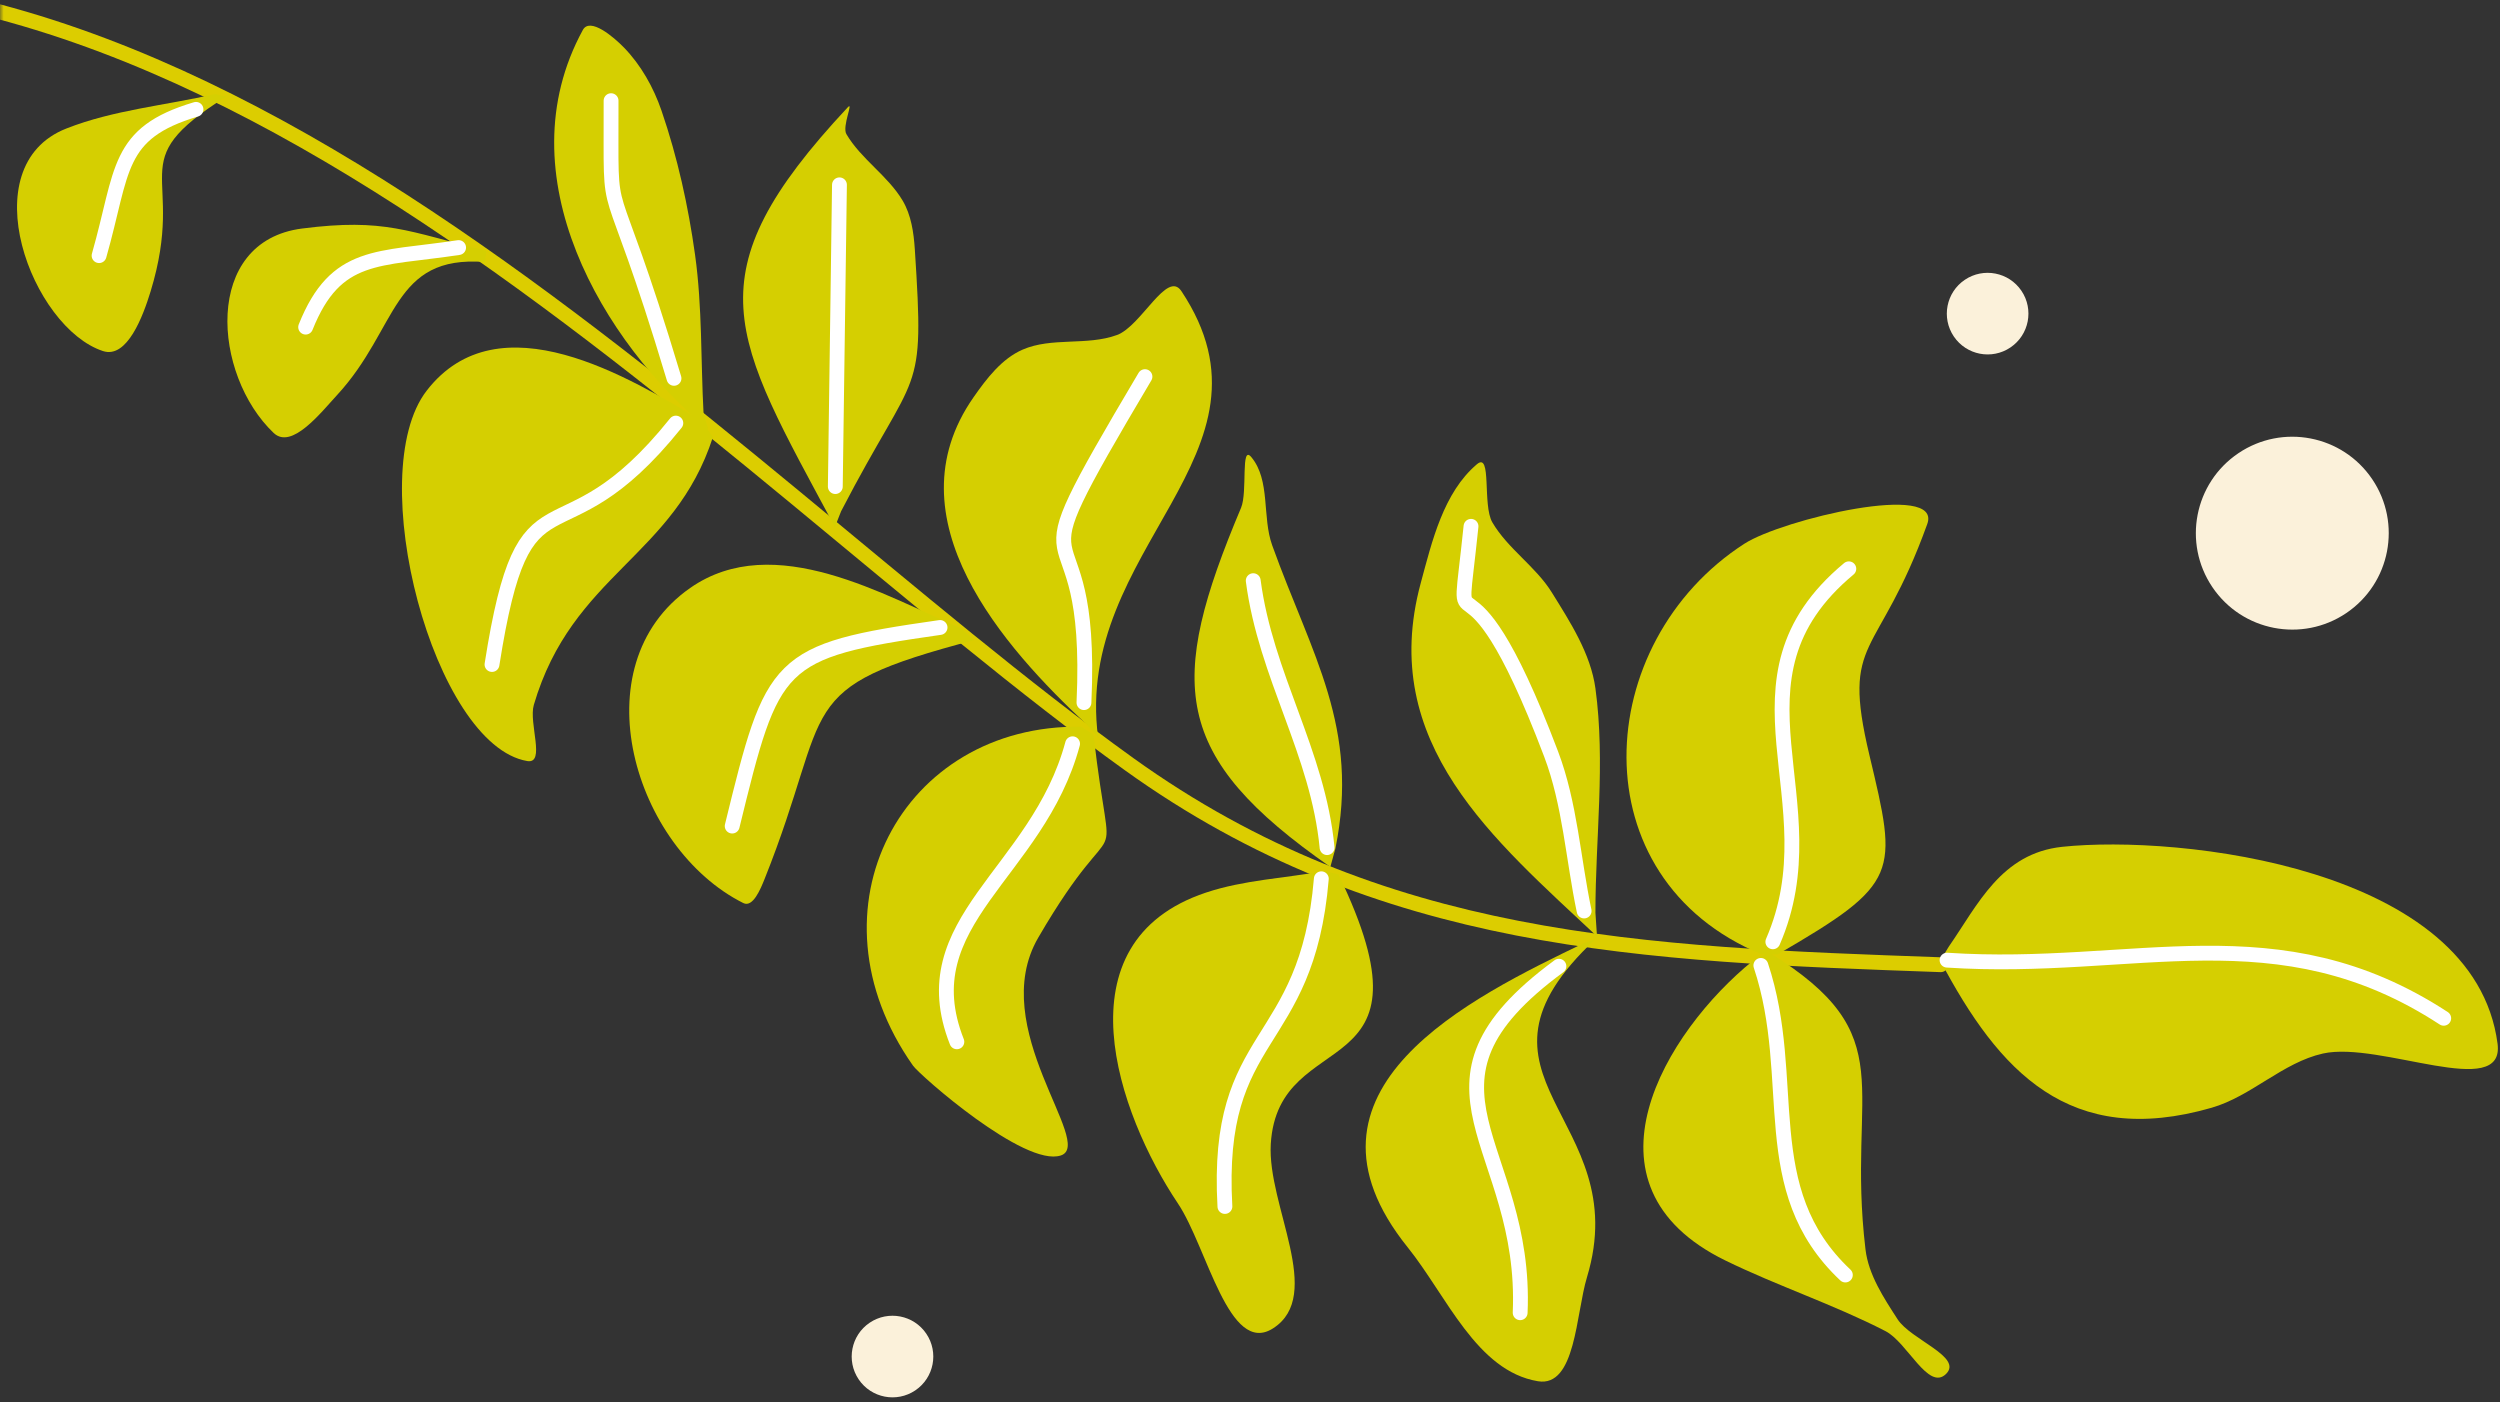 <?xml version="1.0" encoding="UTF-8"?>
<svg width="337px" height="189px" viewBox="0 0 337 189" version="1.1" xmlns="http://www.w3.org/2000/svg" xmlns:xlink="http://www.w3.org/1999/xlink">
    <rect x="0" y="0" width="337" height="189" fill="#333333" stroke="none"/>
    <!-- Generator: Sketch 51.3 (57544) - http://www.bohemiancoding.com/sketch -->
    <title>plant-green-left</title>
    <desc>Created with Sketch.</desc>
    <defs>
        <rect id="path-1" x="0" y="0" width="340" height="195"></rect>
    </defs>
    <g id="MyChezMoi" stroke="none" stroke-width="1" fill="none" fill-rule="evenodd">
        <g id="Projet_MSR" transform="translate(0, -3995)">
            <g id="CITATION" transform="translate(0, 3977)">
                <g id="plant-green-left" transform="translate(0, 13)">
                    <mask id="mask-2" fill="white">
                        <use xlink:href="#path-1"></use>
                    </mask>
                    <g id="Mask"></g>
                    <g id="Left" mask="url(#mask-2)">
                        <g transform="translate(140.48, 97.059) rotate(56) translate(-140.48, -97.059) translate(-48.02, -118.941)">
                            <g id="Branche-feuilles" stroke-width="1" fill="none" transform="translate(188.36, 215.615) scale(-1, -1) rotate(-56) translate(-188.36, -215.615) translate(-7.64, 120.615)">
                                <path d="M391.617,186.23 C311.465,205.802 241.017,124.299 184.5,83.707 C150.607,59.364 115.249,58.118 75.105,56.684" id="Path-72" stroke="#DCCD00" stroke-width="2" stroke-linecap="round"></path>
                                <path d="M188.695,87.303 C192.081,112.905 162.876,125.52 177.467,147.482 C179.404,150.398 182.862,142.782 186.146,141.572 C190.174,140.089 194.933,141.31 198.869,139.6 C201.692,138.373 203.732,135.69 205.494,133.166 C216.904,116.816 201.351,99.426 190.242,89.072 L188.695,87.303 Z" id="Path-80" fill="#D5CF01"></path>
                                <path d="M189.312,87.684 C186.829,65.924 185.304,80.035 196.764,60.336 C203.839,48.173 189.019,32.509 193.727,30.969 C198.635,29.364 212.735,41.786 213.643,43.072 C228.507,64.153 215.175,89.134 190.959,88.768 L189.312,87.684 Z" id="Path-81" fill="#D5CF01"></path>
                                <path d="M205.414,100.438 C230.378,93.859 224.202,91.887 233.656,68.238 C234.192,66.899 235.23,64.348 236.52,64.994 C251.262,72.376 258.679,96.986 243.695,107.463 C232.354,115.393 217.267,106.314 207.16,102.033 L205.414,100.438 Z" id="Path-82" fill="#D5CF01"></path>
                                <path d="M224.176,115.689 C238.062,141.551 243.759,149.449 222.436,172.27 C221.61,173.153 223.239,169.691 222.627,168.648 C220.646,165.275 217.046,163.052 215.047,159.689 C213.896,157.753 213.551,155.381 213.404,153.133 C212.064,132.609 213.037,137.709 223.34,117.811 L224.176,115.689 Z" id="Path-83" fill="#D5CF01"></path>
                                <path d="M240.621,127.803 C245.864,111.595 259.576,109.343 264.762,91.707 C265.478,89.27 263.14,83.712 265.645,84.137 C278.253,86.275 287.887,122.824 279.211,134.057 C269.492,146.639 251.743,135.755 242.113,129.992 L240.621,127.803 Z" id="Path-84" fill="#D5CF01"></path>
                                <path d="M241.223,128.824 C255.398,140.504 268.86,163.064 258.152,182.691 C257.193,184.451 254.022,181.766 252.623,180.33 C250.315,177.961 248.62,174.933 247.547,171.805 C245.386,165.507 243.939,158.944 243.023,152.35 C242.044,145.296 242.263,138.127 241.883,131.016 L241.223,128.824 Z" id="Path-85" fill="#D5CF01"></path>
                                <path d="M271.354,151.408 C283.927,152.372 283.004,142.483 291.24,133.523 C293.501,131.064 297.412,126.066 299.834,128.367 C308.076,136.2 309.423,154.209 295.992,155.924 C284.871,157.344 281.763,155.538 271.168,152.91" id="Path-86" fill="#D5CF01"></path>
                                <path d="M75.174,57.244 C67.275,42.311 57.785,31.871 38.592,37.404 C33.246,38.945 29.016,43.496 23.588,44.713 C15.92,46.432 -0.975,38.254 0.051,46.045 C3.185,69.859 43.01,74.234 58.723,72.578 C66.986,71.708 70.111,64.755 74.035,59.104 L75.174,57.244 Z" id="Path-73" fill="#D5CF01"></path>
                                <path d="M97.107,58.07 C80.51,67.693 80.916,68.937 84.73,84.961 C88.563,101.062 83.592,97.586 76.926,116.088 C74.852,121.844 96.468,116.728 101.574,113.436 C122.199,100.138 124.112,68.326 99.254,58.082 L97.107,58.07 Z" id="Path-74" fill="#D5CF01"></path>
                                <path d="M98.291,58.357 C79.908,47.058 87.878,40.262 85.252,18.303 C84.842,14.873 82.799,11.788 80.924,8.887 C79.143,6.13 72.053,3.802 74.402,1.512 C76.788,-0.815 79.595,5.768 82.559,7.293 C89.551,10.891 97.078,13.363 104.143,16.816 C124.871,26.95 112.219,47.665 100.422,57.223 L98.291,58.357 Z" id="Path-75" fill="#D5CF01"></path>
                                <path d="M121.66,60.125 C141.724,41.359 116.221,36.285 122.797,14.557 C124.294,9.611 124.313,-0.313 129.41,0.537 C137.688,1.917 141.705,12.045 146.963,18.586 C164.087,39.891 138.333,52.291 123.219,59.592 L121.66,60.125 Z" id="Path-76" fill="#D5CF01"></path>
                                <path d="M121.445,60.5 C135.284,73.504 151.04,86.513 145.215,108.094 C143.673,113.805 142.145,120.308 137.641,124.143 C135.585,125.893 136.918,118.647 135.555,116.316 C133.469,112.749 129.714,110.375 127.535,106.863 C125.035,102.834 122.294,98.609 121.654,93.91 C120.296,83.933 121.657,73.771 121.658,63.701 L121.445,60.5 Z" id="Path-77" fill="#D5CF01"></path>
                                <path d="M156.295,68.855 C142.241,39.776 164.449,48.949 165.42,32.498 C165.908,24.234 158.143,12.124 165.117,7.664 C171.058,3.865 174.007,18.638 177.934,24.496 C186.016,36.553 194.244,59.711 174.148,66.41 C169.034,68.115 163.54,68.34 158.236,69.305 L156.295,68.855 Z" id="Path-78" fill="#D5CF01"></path>
                                <path d="M157.391,69.865 C178.9,84.837 179.408,94.579 169.424,118.281 C168.523,120.419 169.517,126.888 168.037,125.102 C165.441,121.968 166.607,117.05 165.23,113.221 C159.9,98.395 153.39,88.677 156.707,72.354 L157.391,69.865 Z" id="Path-79" fill="#D5CF01"></path>
                                <path d="M306.248,173.689 C320.671,164.6 311.436,163.763 316.424,147.432 C317.424,144.157 319.575,138.342 322.83,139.402 C332.431,142.53 340.697,164.311 327.787,169.4 C321.403,171.917 314.417,172.505 307.732,174.057 L306.248,173.689 Z" id="Path-87" fill="#D5CF01"></path>
                                <path d="M7.307,49.465 C29.702,64.091 48.919,55.618 74.259,57.299" id="Path-88" stroke="#FFFFFF" stroke-width="2" stroke-linecap="round"></path>
                                <path d="M87.967,14.856 C100.253,26.404 94.207,41.112 99.358,56.59" id="Path-89" stroke="#FFFFFF" stroke-width="2" stroke-linecap="round"></path>
                                <path d="M87.499,110.053 C105.505,95.06 89.454,78.784 97.741,59.773" id="Path-90" stroke="#FFFFFF" stroke-width="2" stroke-linecap="round"></path>
                                <path d="M126.579,56.479 C148.633,40.268 130.813,32.623 131.803,9.772" id="Path-91" stroke="#FFFFFF" stroke-width="2" stroke-linecap="round"></path>
                                <path d="M138.428,115.779 C140.535,95.427 139.969,117.658 127.63,85.082 C125.077,78.343 124.663,70.978 123.18,63.926" id="Path-92" stroke="#FFFFFF" stroke-width="2" stroke-linecap="round"></path>
                                <path d="M158.606,68.269 C160.563,44.954 172.949,48.131 171.603,24.095" id="Path-93" stroke="#FFFFFF" stroke-width="2" stroke-linecap="round"></path>
                                <path d="M157.831,72.468 C159.053,85.297 166.096,95.574 167.786,108.453" id="Path-94" stroke="#FFFFFF" stroke-width="2" stroke-linecap="round"></path>
                                <path d="M190.603,92.014 C189.211,122.14 201.783,103.227 182.38,135.958" id="Path-95" stroke="#FFFFFF" stroke-width="2" stroke-linecap="round"></path>
                                <path d="M192.138,86.467 C196.852,68.933 214.161,62.563 207.736,46.292" id="Path-96" stroke="#FFFFFF" stroke-width="2" stroke-linecap="round"></path>
                                <path d="M210.002,102.144 C232.172,98.979 232.541,97.752 238.022,75.373" id="Path-97" stroke="#FFFFFF" stroke-width="2" stroke-linecap="round"></path>
                                <path d="M224.121,121.137 C223.935,134.695 223.748,148.253 223.562,161.812" id="Path-98" stroke="#FFFFFF" stroke-width="2" stroke-linecap="round"></path>
                                <path d="M245.618,129.695 C261.687,109.634 265.932,125.646 270.4,97.154" id="Path-99" stroke="#FFFFFF" stroke-width="2" stroke-linecap="round"></path>
                                <path d="M245.865,135.728 C255.214,166.856 254.302,154.096 254.349,173.157" id="Path-100" stroke="#FFFFFF" stroke-width="2" stroke-linecap="round"></path>
                                <path d="M274.9,153.355 C285.764,151.699 291.449,152.817 295.52,142.631" id="Path-101" stroke="#FFFFFF" stroke-width="2" stroke-linecap="round"></path>
                                <path d="M310.301,171.986 C321.123,168.768 320.074,163.815 323.365,152.268" id="Path-102" stroke="#FFFFFF" stroke-width="2" stroke-linecap="round"></path>
                            </g>
                            <circle id="Oval" fill="#FBF1DA" transform="translate(266, 65) scale(-1, 1) translate(-266, -65) " cx="266" cy="65" r="13"></circle>
                            <circle id="Oval" fill="#FBF1DA" transform="translate(218.5, 82.5) scale(-1, 1) translate(-218.5, -82.5) " cx="218.5" cy="82.5" r="5.5"></circle>
                            <circle id="Oval" fill="#FBF1DA" transform="translate(252.5, 283.5) scale(-1, 1) translate(-252.5, -283.5) " cx="252.5" cy="283.5" r="5.5"></circle>
                        </g>
                    </g>
                </g>
            </g>
        </g>
    </g>
</svg>